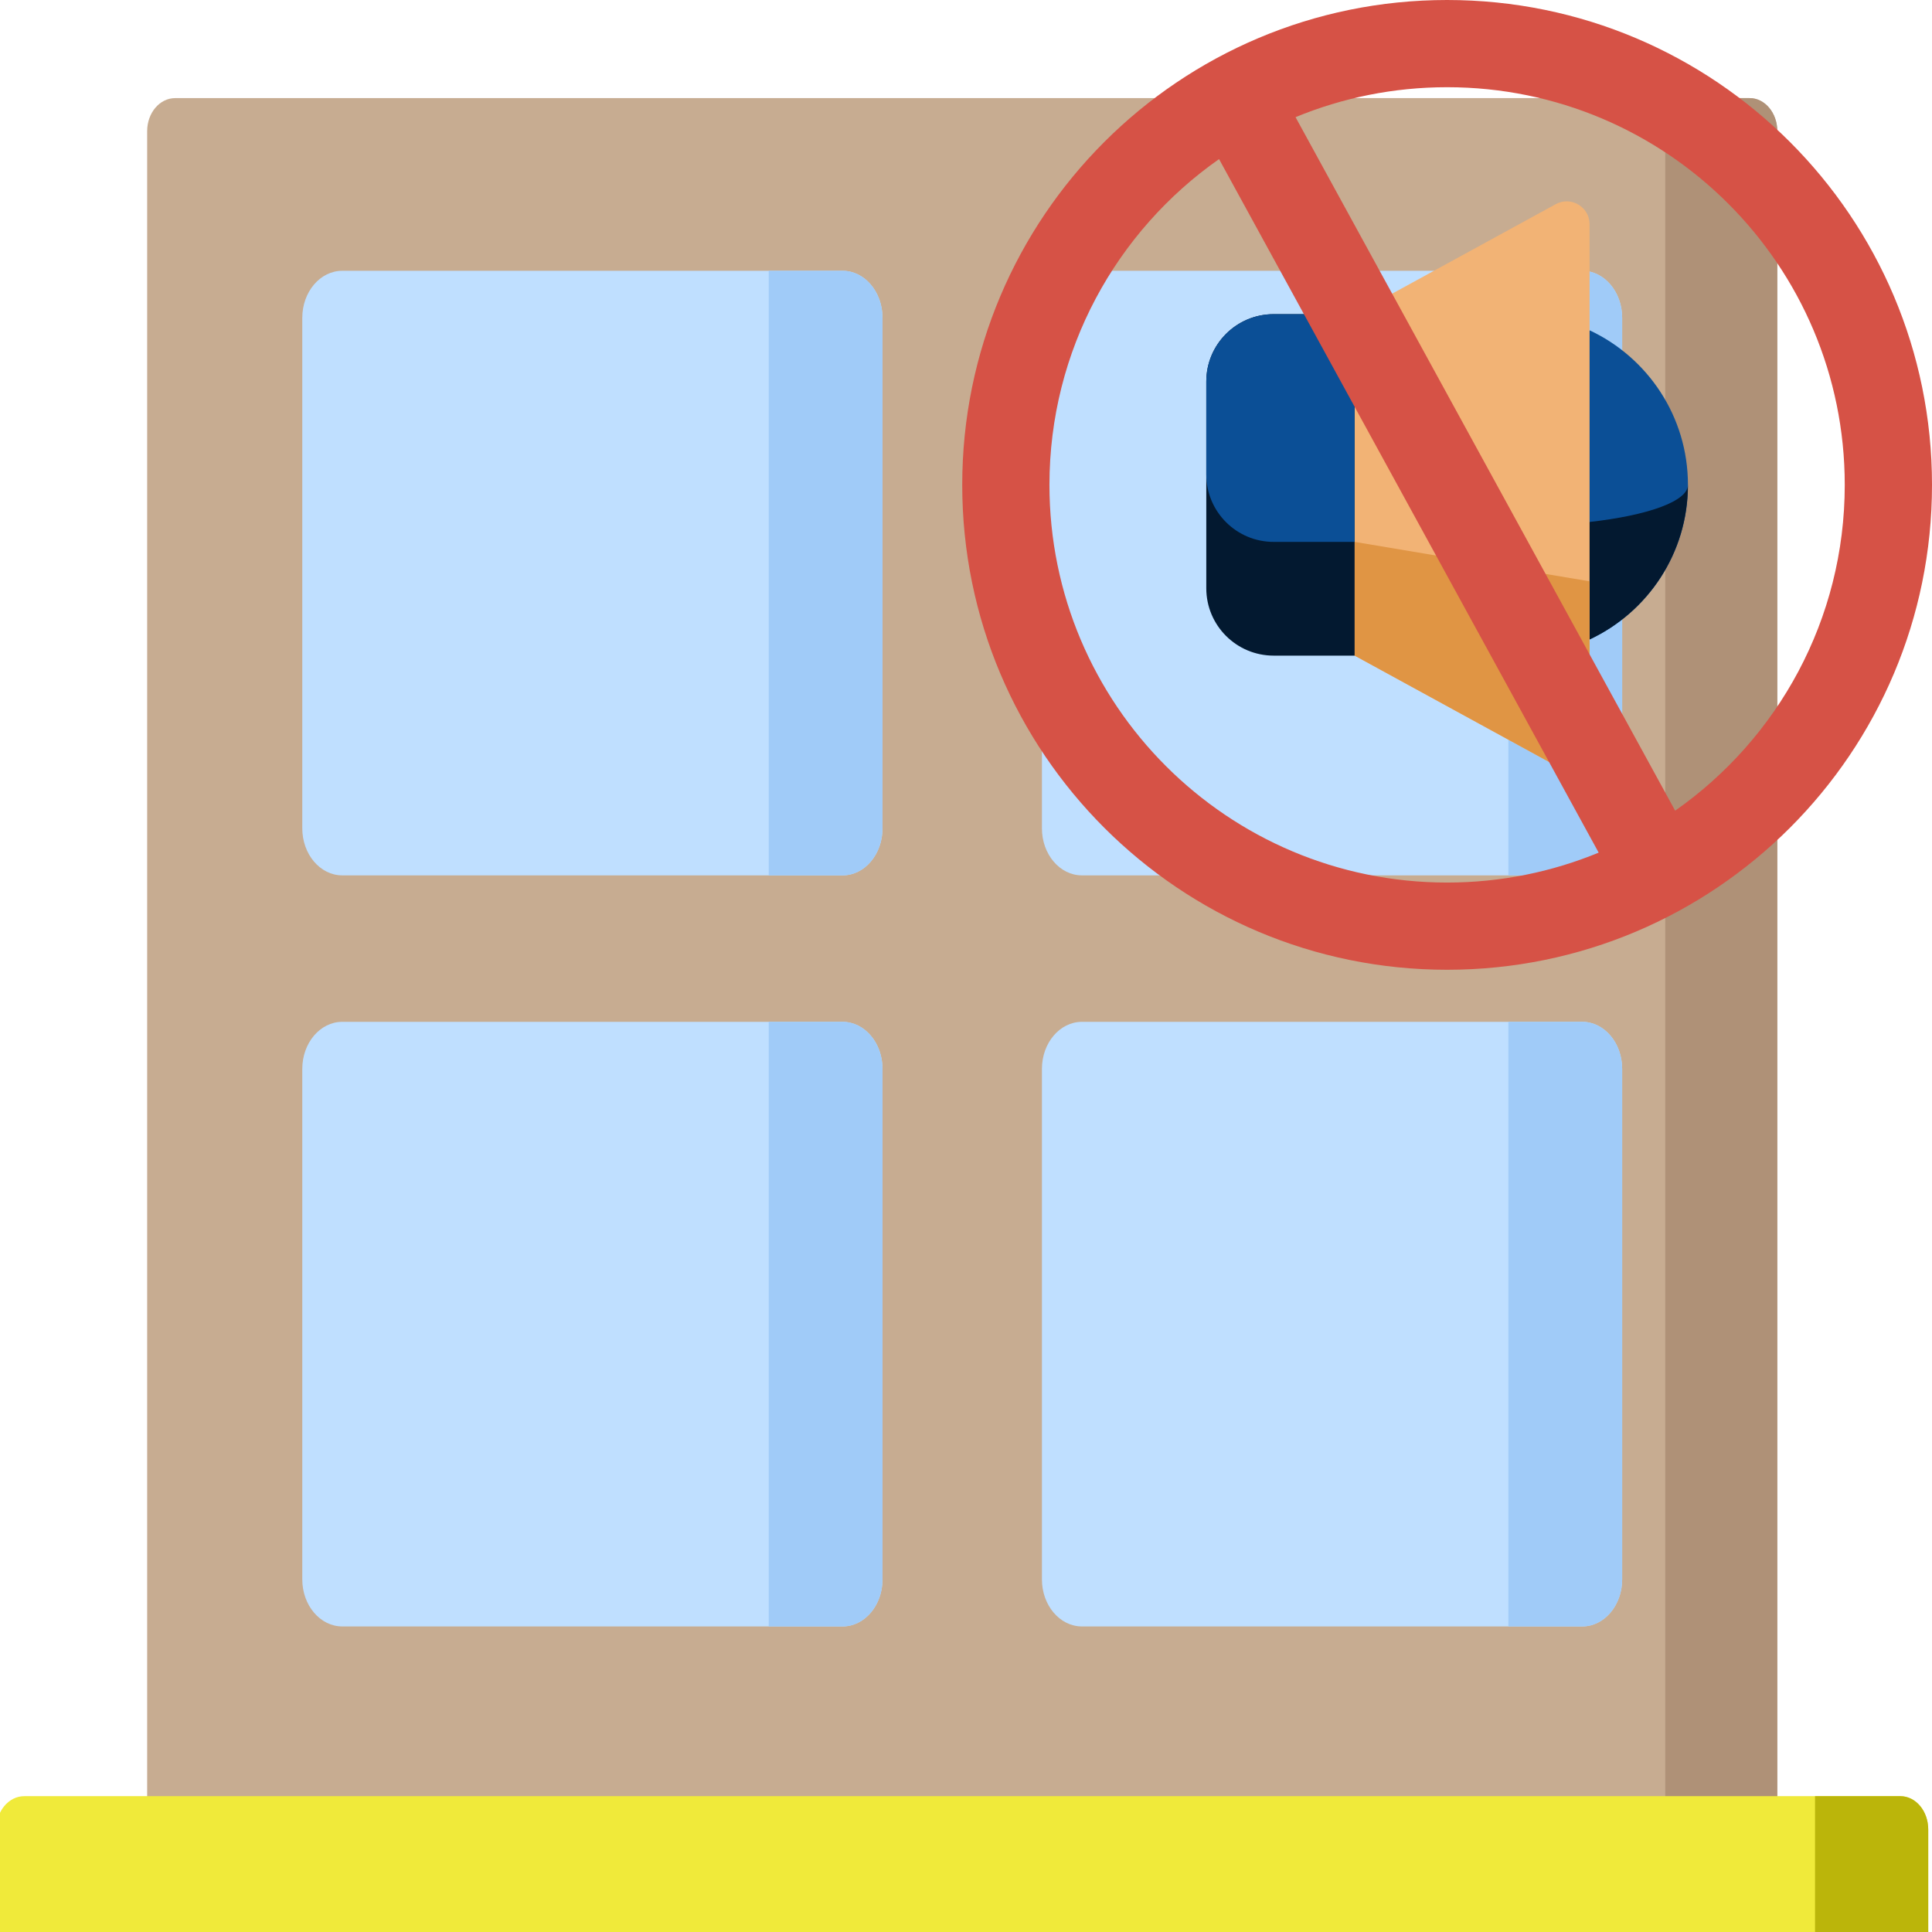<svg width="100" height="100" viewBox="0 0 100 100" fill="none" xmlns="http://www.w3.org/2000/svg">
<g clip-path="url(#clip0_61_784)">
<path d="M91.992 95.898H7.617V6.787C7.617 5.843 8.266 5.078 9.065 5.078H90.544C91.344 5.078 91.992 5.843 91.992 6.787V95.898Z" fill="#C7AC91"/>
<path d="M90.565 5.078H84.766C85.554 5.078 86.193 5.844 86.193 6.788V96.875H91.992V6.788C91.992 5.844 91.353 5.078 90.565 5.078Z" fill="#AF9177"/>
<path d="M43.61 45.309H17.716C16.573 45.309 15.646 44.219 15.646 42.873V16.452C15.646 15.106 16.573 14.016 17.715 14.016H43.61C44.753 14.016 45.679 15.107 45.679 16.452V42.874C45.679 44.219 44.753 45.309 43.61 45.309Z" fill="#BFDFFF"/>
<path d="M81.894 45.309H56C54.857 45.309 53.93 44.219 53.93 42.874V16.452C53.93 15.106 54.857 14.016 56 14.016H81.894C83.037 14.016 83.963 15.107 83.963 16.452V42.874C83.963 44.219 83.037 45.309 81.894 45.309Z" fill="#BFDFFF"/>
<path d="M43.61 84.184H17.716C16.573 84.184 15.646 83.093 15.646 81.748V55.326C15.646 53.98 16.573 52.89 17.715 52.89H43.61C44.753 52.89 45.679 53.981 45.679 55.326V81.748C45.679 83.094 44.753 84.184 43.61 84.184Z" fill="#BFDFFF"/>
<path d="M81.894 84.184H56C54.857 84.184 53.93 83.093 53.93 81.748V55.326C53.93 53.981 54.857 52.89 56 52.89H81.894C83.037 52.89 83.963 53.981 83.963 55.326V81.748C83.963 83.094 83.037 84.184 81.894 84.184Z" fill="#BFDFFF"/>
<path d="M81.894 52.89H78.073V84.184H81.894C83.037 84.184 83.963 83.093 83.963 81.747V55.327C83.963 53.981 83.037 52.89 81.894 52.89Z" fill="#A0CBF8"/>
<path d="M81.894 14.016H78.073V45.31H81.894C83.037 45.31 83.963 44.219 83.963 42.873V16.453C83.963 15.107 83.037 14.016 81.894 14.016Z" fill="#A0CBF8"/>
<path d="M43.611 52.89H39.789V84.184H43.611C44.753 84.184 45.679 83.093 45.679 81.747V55.327C45.679 53.981 44.753 52.89 43.611 52.89Z" fill="#A0CBF8"/>
<path d="M43.611 14.016H39.789V45.31H43.611C44.753 45.31 45.679 44.219 45.679 42.873V16.453C45.679 15.107 44.753 14.016 43.611 14.016Z" fill="#A0CBF8"/>
<path d="M98.355 104.297H1.255C0.454 104.297 -0.195 103.527 -0.195 102.578V94.688C-0.195 93.739 0.454 92.969 1.255 92.969H98.355C99.156 92.969 99.805 93.739 99.805 94.688V102.578C99.805 103.527 99.156 104.297 98.355 104.297Z" fill="#F0EA3A"/>
<path d="M98.363 92.969H93.945V104.297H98.363C99.159 104.297 99.805 103.527 99.805 102.577V94.689C99.805 93.739 99.159 92.969 98.363 92.969Z" fill="#BBB50A"/>
<g clip-path="url(#clip1_61_784)">
<path d="M78.82 26.762L82.275 17.095C85.283 18.503 87.368 21.556 87.368 25.097C87.368 28.638 85.283 31.692 82.275 33.1L78.82 26.762Z" fill="#0B4F96"/>
<path d="M87.367 25.097C87.367 28.638 85.283 31.692 82.275 33.1L80.356 30.089L82.275 27.017C85.283 26.679 87.367 25.947 87.367 25.097Z" fill="#031930"/>
<path d="M70.116 16.261L71.141 26.304L70.116 33.935H65.924C63.998 33.935 62.437 32.374 62.437 30.448V19.747C62.437 17.822 63.998 16.261 65.924 16.261H70.116Z" fill="#031930"/>
<path d="M80.525 10.568L70.117 16.261V33.935L80.525 39.627C81.314 40.059 82.276 39.488 82.276 38.59V11.606C82.276 10.708 81.314 10.137 80.525 10.568Z" fill="#F2B375"/>
<path d="M82.276 30.089L70.117 28.047V33.935L80.525 39.627C81.314 40.058 82.276 39.488 82.276 38.59V30.089Z" fill="#E09544"/>
<path d="M70.116 16.261V28.048H65.924C63.998 28.048 62.437 26.487 62.437 24.56V19.747C62.437 17.822 63.998 16.261 65.924 16.261H70.116Z" fill="#0B4F96"/>
<path d="M74.902 0C61.041 0 49.805 11.236 49.805 25.098C49.805 38.959 61.041 50.195 74.902 50.195C88.764 50.195 100 38.959 100 25.098C100 11.236 88.764 0 74.902 0ZM54.319 25.098C54.319 18.122 57.79 11.957 63.098 8.235L82.747 44.132C80.329 45.129 77.68 45.681 74.902 45.681C63.535 45.681 54.319 36.465 54.319 25.098ZM86.706 41.961L67.057 6.064C69.475 5.066 72.124 4.514 74.902 4.514C86.27 4.514 95.484 13.73 95.484 25.098C95.484 32.074 92.014 38.238 86.706 41.961Z" fill="#D65246"/>
</g>
</g>
<defs>
<clipPath id="clip0_61_784">
<rect width="100" height="100" fill="white"/>
</clipPath>
<clipPath id="clip1_61_784">
<rect width="50.195" height="50.195" fill="white" transform="translate(49.805)"/>
</clipPath>
</defs>
</svg>
